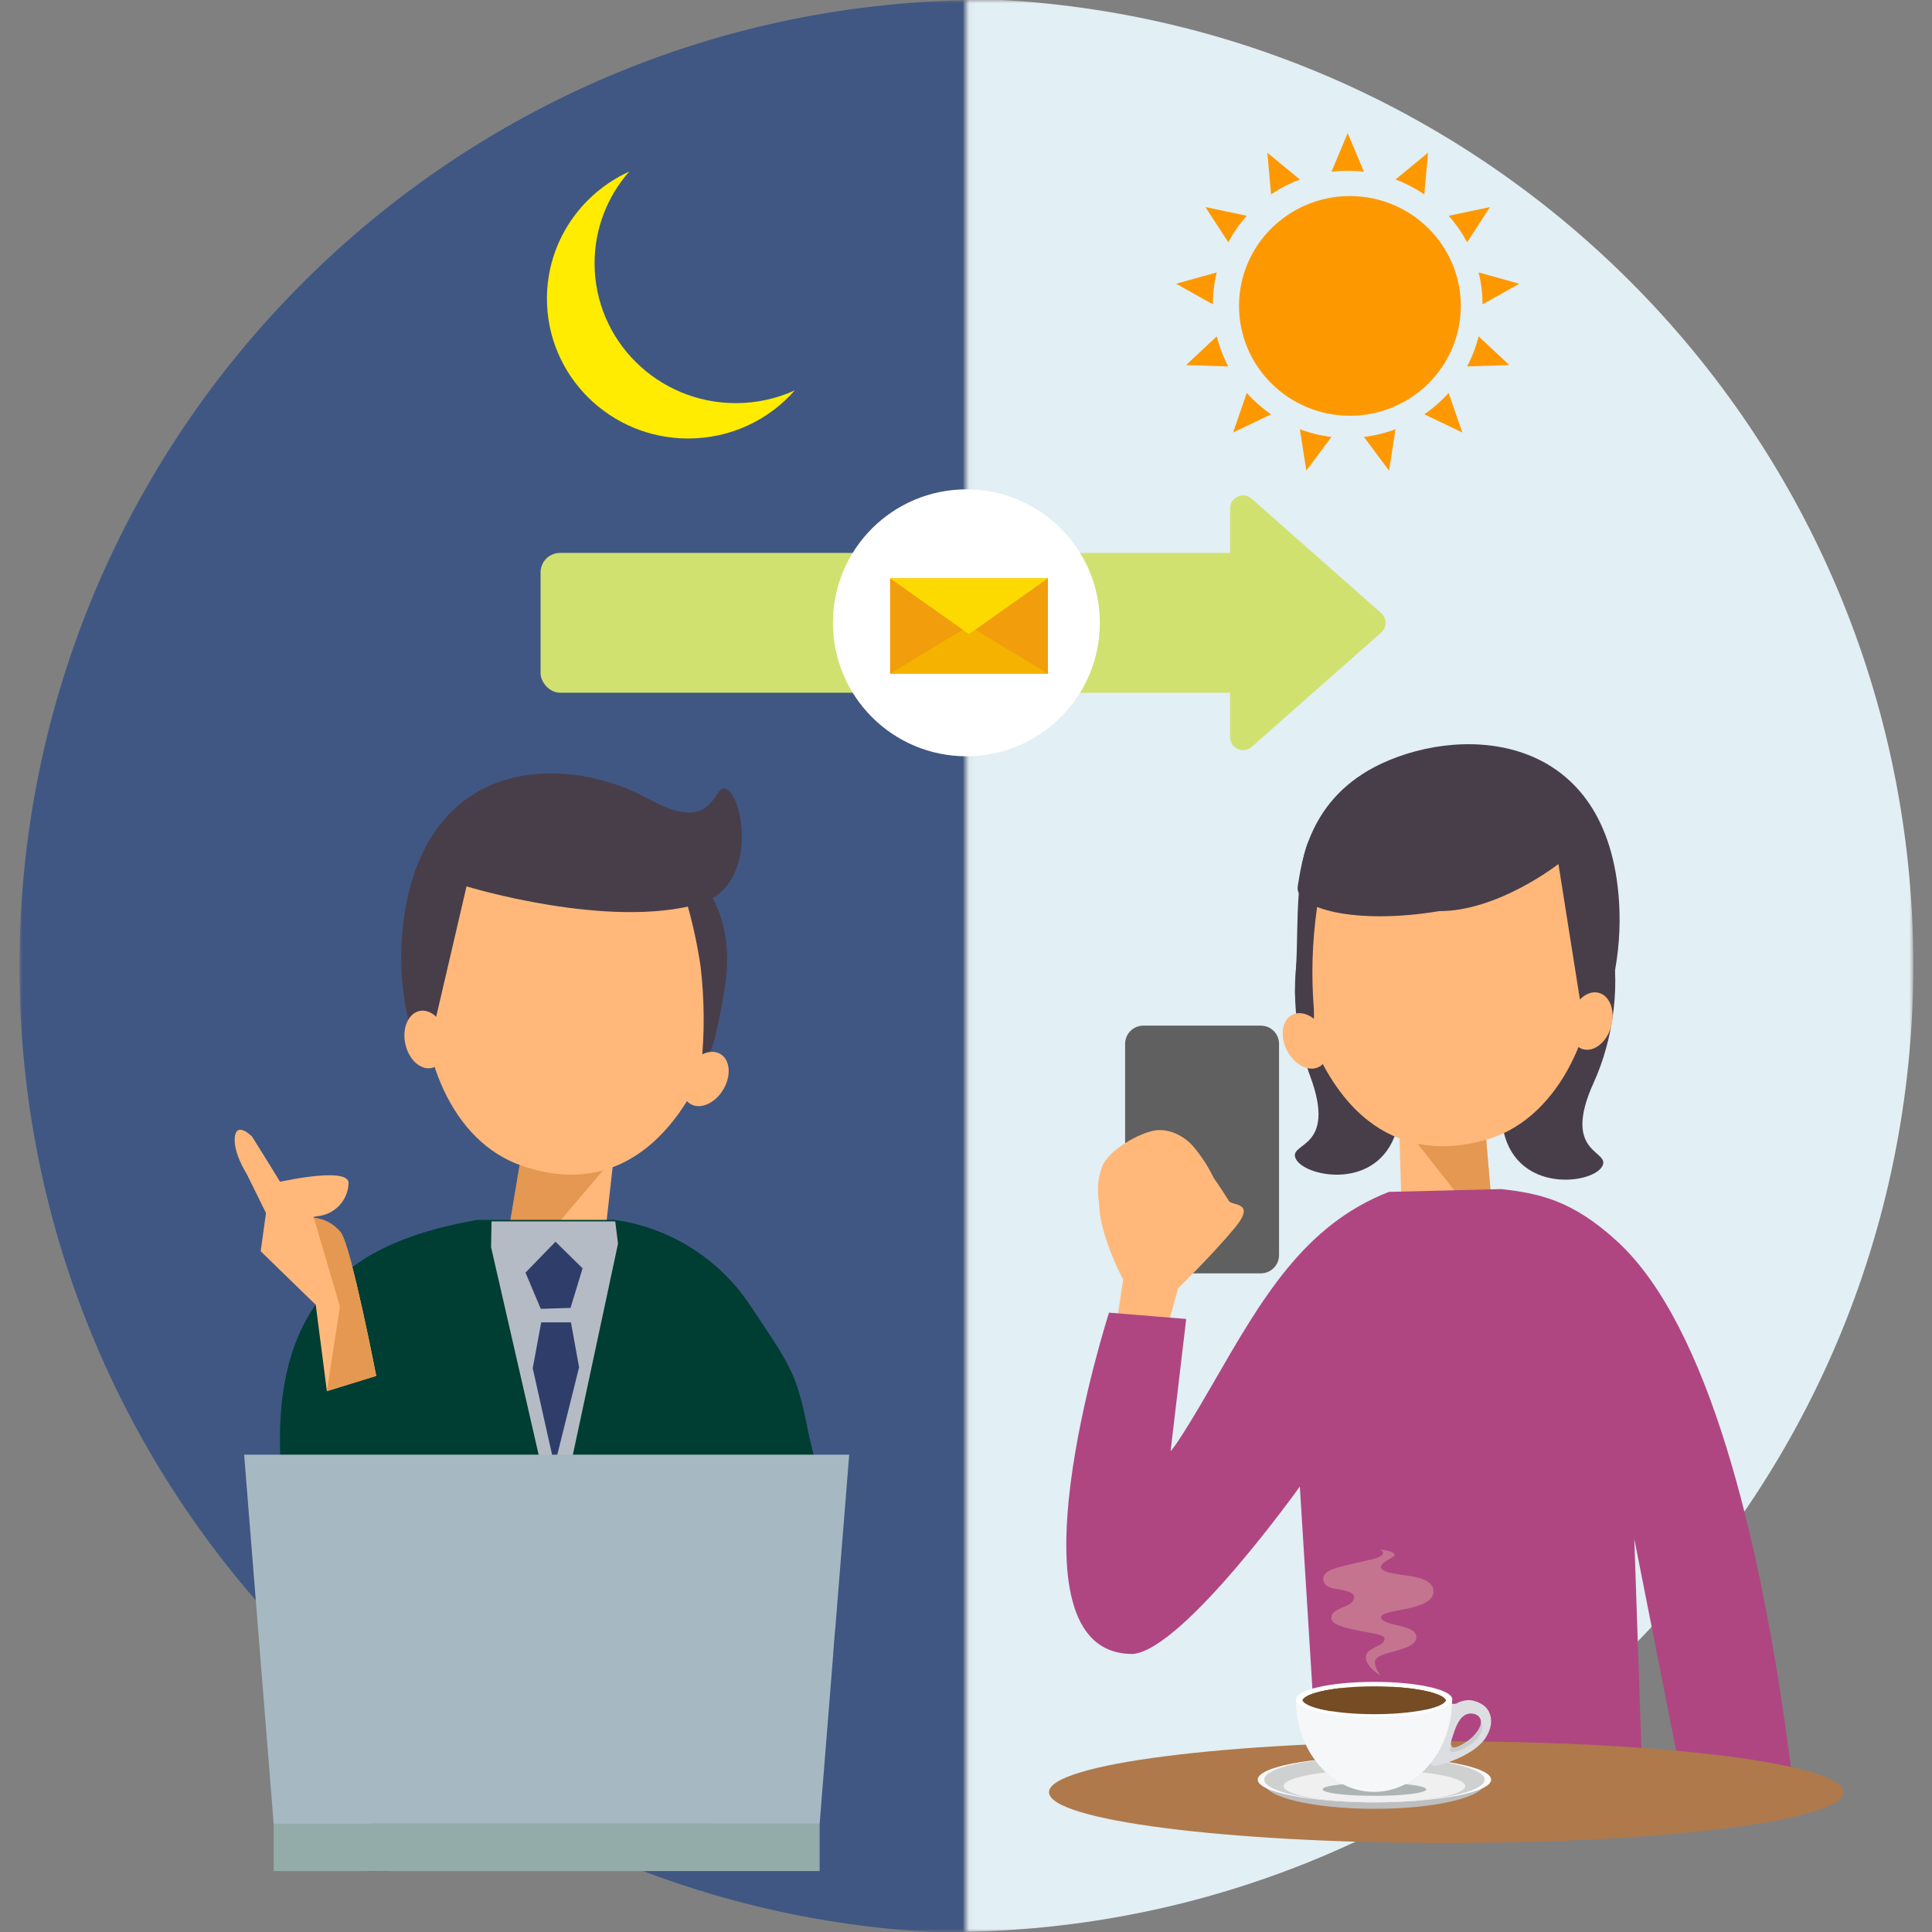 <svg width="298" height="298" viewBox="0 0 298 298" fill="none" xmlns="http://www.w3.org/2000/svg">
<rect x="0" y="0" width="298" height="298" fill="#808080" stroke="none"/>
<mask id="mask0_198_1655" style="mask-type:alpha" maskUnits="userSpaceOnUse" x="3" y="0" width="147" height="298">
<rect x="3" width="146.059" height="298" fill="#D9D9D9"/>
</mask>
<g mask="url(#mask0_198_1655)">
<path d="M152 0C234.29 0 301 66.762 301 149.118C301 231.473 234.29 298.235 152 298.235C69.71 298.235 3 231.473 3 149.118C3 66.762 69.71 0 152 0Z" fill="#405783"/>
</g>
<mask id="mask1_198_1655" style="mask-type:alpha" maskUnits="userSpaceOnUse" x="149" y="0" width="147" height="298">
<rect x="295.119" y="298" width="146.059" height="298" transform="rotate(180 295.119 298)" fill="#D9D9D9"/>
</mask>
<g mask="url(#mask1_198_1655)">
<path d="M146.119 298C63.828 298 -2.881 231.238 -2.881 148.882C-2.881 66.527 63.828 -0.235 146.119 -0.235C228.409 -0.235 295.119 66.526 295.119 148.882C295.119 231.238 228.409 298 146.119 298Z" fill="#E2EFF4"/>
</g>
<path d="M82.247 167.66L76.854 199.508L92.295 199.589L95.325 172.662" fill="#FFB879"/>
<path d="M76.824 199.517L105.529 165.869L83.067 162.192L76.824 199.517Z" fill="#E49851"/>
<path d="M107.049 168.004C97.515 185.174 84.418 181.122 80.584 179.836C69.543 176.133 64.302 162.332 65.296 149.521C66.656 131.985 83.451 121.135 96.641 124.312C109.831 127.489 115.586 152.627 107.049 168.004Z" fill="#FFB879"/>
<path d="M71.961 136.718C71.961 136.718 93.866 143.447 107.933 139.382C116.637 136.867 114.903 123.912 112.339 121.913C109.775 119.914 111.014 129.325 100.088 123.254C87.556 116.291 65.676 116.263 62.26 141.949C61.228 149.716 62.321 157.617 65.423 164.811L71.961 136.718Z" fill="#483E4A"/>
<path d="M66.577 164.727C68.305 164.359 69.287 162.094 68.77 159.667C68.254 157.24 66.435 155.571 64.708 155.938C62.98 156.306 61.998 158.571 62.514 160.998C63.03 163.425 64.849 165.094 66.577 164.727Z" fill="#FFB879"/>
<path d="M109.745 138.288C109.745 138.288 113.228 143.247 111.815 152.187C110.403 161.127 109.465 162.417 109.465 162.417L108.169 164.36C108.699 159.262 108.661 154.121 108.054 149.031C107.514 145.355 106.699 141.724 105.616 138.17L109.745 138.288Z" fill="#483E4A"/>
<path d="M111.55 168.076C112.828 165.949 112.636 163.488 111.122 162.578C109.608 161.668 107.345 162.655 106.067 164.781C104.789 166.908 104.98 169.369 106.494 170.279C108.008 171.189 110.272 170.203 111.55 168.076Z" fill="#FFB879"/>
<path d="M111.916 229.044L110.032 288.412L56.76 288.598L62.194 209.61C62.194 209.61 74.78 253.994 58.705 251.478C44.106 249.196 43.352 226.846 43.352 226.846C41.37 198.478 56.697 191.177 73.611 188.164H94.868C99.02 188.761 103.003 190.217 106.561 192.441C110.119 194.664 113.173 197.606 115.53 201.077C123.735 213.402 122.943 211.415 126.526 230.991" fill="#003D33"/>
<path d="M75.819 188.394H94.899L95.325 191.834L85.813 236.302L75.743 192.361L75.819 188.394Z" fill="#B5BBC4"/>
<path d="M85.684 191.523L81.052 196.295L83.41 201.88L88 201.737L89.86 195.632L85.684 191.523Z" fill="#2F3D6B"/>
<path d="M83.479 203.965L82.17 211.046L85.534 226.086L89.32 210.904L88.065 203.965H83.479Z" fill="#2F3D6B"/>
<path d="M123.167 216.085C124.491 218.741 135.134 259.211 123.407 264.855C112.127 270.285 61.79 259.799 61.79 259.799L62.373 251.033L108.367 249.464L105.982 218.236" fill="#003D33"/>
<path d="M50.418 214.579L48.7 201.258L40.207 192.994L41.654 182.612C41.654 182.612 53.884 179.675 53.765 182.515C53.717 183.781 53.217 184.987 52.355 185.916C51.494 186.845 50.329 187.435 49.07 187.579C46.639 187.9 50.969 187.95 52.567 190.114C54.165 192.277 58.03 212.229 58.03 212.229L50.418 214.579Z" fill="#FFB879"/>
<path d="M50.424 214.574L52.438 201.542L48.407 187.821C49.221 187.896 50.011 188.137 50.728 188.529C51.445 188.922 52.074 189.458 52.575 190.105C54.17 192.27 58.035 212.221 58.035 212.221L50.424 214.574Z" fill="#E49851"/>
<path d="M44.363 184.244C44.375 184.1 38.889 175.327 38.889 175.327C38.889 175.327 36.531 172.909 36.224 175.34C35.917 177.77 38.043 181.047 38.043 181.047L41.274 187.601L44.363 184.244Z" fill="#FFB879"/>
<path d="M126.426 281.303H42.212L37.656 224.372H130.985L126.426 281.303Z" fill="#A6B9C2"/>
<path d="M126.426 281.301H42.213V288.6H126.426V281.301Z" fill="#94ACA9"/>
<g clip-path="url(#clip0_198_1655)">
<path d="M122.592 60.217C118.598 64.764 112.712 67.638 106.147 67.638C94.115 67.638 84.362 57.982 84.362 46.07C84.362 37.373 89.561 29.878 97.052 26.467C93.725 30.254 91.711 35.2 91.711 40.613C91.711 52.525 101.465 62.181 113.496 62.181C116.743 62.181 119.825 61.478 122.592 60.217Z" fill="#FFEC00"/>
</g>
<mask id="mask2_198_1655" style="mask-type:alpha" maskUnits="userSpaceOnUse" x="161" y="111" width="132" height="166">
<rect x="161.802" y="111.75" width="130.375" height="164.684" fill="#D9D9D9"/>
</mask>
<g mask="url(#mask2_198_1655)">
<path d="M176.35 158.198H194.477C196.027 158.198 197.284 159.455 197.284 161.005V193.6C197.284 195.15 196.027 196.406 194.477 196.406H176.35C174.8 196.406 173.543 195.15 173.543 193.6V161.005C173.543 159.455 174.8 158.198 176.35 158.198Z" fill="#606060"/>
<path d="M179.151 208.019L181.709 198.722C181.709 198.722 187.1 193.471 190.489 189.349C193.879 185.227 189.862 186.056 189.523 185.198C188.065 182.855 187.202 181.687 187.202 181.687C186.448 180.118 185.517 178.639 184.427 177.281C182.768 175.1 180.21 174.049 178.18 174.358C175.816 174.716 170.854 177.376 169.935 180.117C169.006 182.891 169.452 184.523 169.562 186.221C169.886 191.19 173.242 197.36 173.242 197.36L171.762 207.165L179.151 208.019Z" fill="#FFB879"/>
<path d="M228.042 161.608L230.572 191.548L216.296 190.427L215.573 165.231" fill="#FFB879"/>
<path d="M212.847 169.024L230.572 191.546L228.042 161.606L212.847 169.024Z" fill="#E49851"/>
<path d="M249.524 191.549C242.438 185.003 237.261 184.087 231.602 183.41L214.242 183.839C201.099 188.961 194.601 200.375 187.053 213.465C181.331 223.39 180.56 223.813 180.56 223.813L182.964 203.442L171.063 202.468C171.063 202.468 153.975 255.393 174.826 255.111C182.712 254.215 200.493 229.287 200.493 229.287L205.065 302.917L254.173 299.178L252.084 237.383L268.953 322.787H280.278C280.278 322.787 277.73 217.62 249.524 191.549Z" fill="#AF4682"/>
<path d="M234.022 136.629C234.022 136.629 228.352 159.589 231.948 174.659C234.175 183.986 245.348 182.655 247.06 180.014C248.773 177.373 240.652 178.32 245.825 166.974C251.758 153.961 251.643 130.767 229.441 126.138C222.777 124.741 215.838 125.606 209.722 128.598L234.022 136.629Z" fill="#483E4A"/>
<path d="M215.946 136.471C215.946 136.471 220.002 159.764 215.364 174.543C212.493 183.689 201.443 181.585 199.919 178.832C198.394 176.079 206.428 177.588 202.058 165.913C197.05 152.522 198.781 129.398 221.245 126.329C227.988 125.398 234.85 126.744 240.742 130.154L215.946 136.471Z" fill="#483E4A"/>
<path d="M203.059 162.176C211.386 180.074 224.811 176.954 228.748 175.939C240.091 173.021 246.335 159.559 246.258 146.643C246.154 128.965 230.096 116.881 216.636 119.119C203.175 121.356 195.6 146.146 203.059 162.176Z" fill="#FFB879"/>
<path d="M240.381 133.269C240.381 133.269 231.074 140.567 222.004 140.533C208.942 142.713 199.56 140.108 200.173 136.65C200.786 133.192 201.75 123.052 213.143 117.752C226.212 111.67 248.153 113.214 249.735 139.214C250.211 147.073 248.546 154.915 244.919 161.905L240.381 133.269Z" fill="#483E4A"/>
<path d="M242.313 156.605C243.001 154.208 244.942 152.662 246.649 153.151C248.356 153.641 249.183 155.981 248.495 158.378C247.808 160.775 245.867 162.322 244.16 161.832C242.452 161.343 241.626 159.003 242.313 156.605Z" fill="#FFB879"/>
<path d="M202.049 129.403C202.049 129.403 200.282 131.56 200.103 143.032C199.923 154.505 199.255 152.957 200.492 156.039C201.728 159.122 202.856 160.143 202.65 155.53C202.244 150.443 202.397 145.328 203.105 140.275C203.605 136.713 204.326 133.185 205.265 129.712L202.049 129.403Z" fill="#483E4A"/>
<path d="M199.319 156.529C200.901 155.723 203.102 156.871 204.234 159.093C205.367 161.316 205.002 163.771 203.42 164.577C201.837 165.384 199.637 164.235 198.504 162.013C197.372 159.791 197.737 157.335 199.319 156.529Z" fill="#FFB879"/>
</g>
<g clip-path="url(#clip1_198_1655)">
<path fill-rule="evenodd" clip-rule="evenodd" d="M207.876 20.536L210.382 26.494C208.717 26.294 207.034 26.294 205.369 26.494L207.876 20.536ZM195.485 23.561L200.5 27.683C198.932 28.272 197.441 29.047 196.06 29.991L195.485 23.561ZM185.933 31.943L192.308 33.284C191.195 34.528 190.239 35.9 189.459 37.371L185.933 31.943ZM181.408 43.763L187.682 42.016C187.28 43.629 187.077 45.284 187.077 46.946L181.408 43.763ZM182.946 56.311L187.681 51.876C188.083 53.49 188.68 55.049 189.459 56.52L182.946 56.311ZM190.196 66.714L192.308 60.608C193.42 61.851 194.68 62.957 196.06 63.901L190.196 66.714ZM201.495 72.588L200.501 66.209C202.069 66.798 203.704 67.197 205.369 67.397L201.495 72.588ZM214.256 72.588L210.382 67.397C212.047 67.197 213.682 66.798 215.251 66.209L214.256 72.588ZM225.555 66.714L219.69 63.901C221.071 62.957 222.331 61.851 223.443 60.608L225.555 66.714ZM232.804 56.311L226.292 56.52C227.071 55.049 227.668 53.49 228.069 51.876L232.804 56.311ZM234.342 43.763L228.674 46.946C228.674 45.284 228.47 43.629 228.069 42.016L234.342 43.763ZM229.817 31.943L226.291 37.371C225.512 35.9 224.555 34.528 223.443 33.284L229.817 31.943ZM220.266 23.561L219.69 29.991C218.31 29.047 216.819 28.272 215.251 27.683L220.266 23.561Z" fill="#FE9800"/>
<path fill-rule="evenodd" clip-rule="evenodd" d="M208.217 30.241C217.657 30.241 225.321 37.833 225.321 47.184C225.321 56.535 217.657 64.126 208.217 64.126C198.777 64.126 191.113 56.535 191.113 47.184C191.113 37.833 198.777 30.241 208.217 30.241Z" fill="#FE9800"/>
</g>
<rect x="83.381" y="85.283" width="114.691" height="21.566" rx="3" fill="#D1E170"/>
<path d="M213.039 94.567C213.941 95.363 213.941 96.769 213.039 97.565L193.064 115.203C191.773 116.343 189.74 115.427 189.74 113.704L189.74 78.428C189.74 76.705 191.773 75.788 193.064 76.929L213.039 94.567Z" fill="#D1E170"/>
<path d="M223.069 284.276C256.906 284.276 284.336 280.765 284.336 276.434C284.336 272.103 256.906 268.592 223.069 268.592C189.233 268.592 161.803 272.103 161.803 276.434C161.803 280.765 189.233 284.276 223.069 284.276Z" fill="#AF794B"/>
<circle cx="149.059" cy="96.066" r="20.585" fill="white"/>
<g clip-path="url(#clip2_198_1655)">
<path d="M161.634 89.204H137.296V103.908H161.634V89.204Z" fill="#F19D0C"/>
<path d="M161.634 103.908L149.464 96.556L137.296 103.908H161.634Z" fill="#F5B300"/>
<path d="M161.634 89.204L149.464 97.809L137.296 89.204H161.634Z" fill="#FCDA00"/>
</g>
<path d="M212 279C221.389 279 229 277.209 229 275C229 272.791 221.389 271 212 271C202.611 271 195 272.791 195 275C195 277.209 202.611 279 212 279Z" fill="#BDBEC0"/>
<path d="M211.948 277.158C216.314 277.158 219.853 275.645 219.853 273.778C219.853 271.912 216.314 270.398 211.948 270.398C207.582 270.398 204.043 271.912 204.043 273.778C204.043 275.645 207.582 277.158 211.948 277.158Z" fill="#CBCDCC"/>
<path d="M212 278C221.941 278 230 276.433 230 274.5C230 272.567 221.941 271 212 271C202.059 271 194 272.567 194 274.5C194 276.433 202.059 278 212 278Z" fill="#FAFAFA"/>
<path d="M212 278C221.389 278 229 276.433 229 274.5C229 272.567 221.389 271 212 271C202.611 271 195 272.567 195 274.5C195 276.433 202.611 278 212 278Z" fill="#CFD1D0"/>
<path d="M212 278C219.732 278 226 276.881 226 275.5C226 274.119 219.732 273 212 273C204.268 273 198 274.119 198 275.5C198 276.881 204.268 278 212 278Z" fill="#F0F0F0"/>
<path d="M212 277C216.418 277 220 276.552 220 276C220 275.448 216.418 275 212 275C207.582 275 204 275.448 204 276C204 276.552 207.582 277 212 277Z" fill="#AEB4B4"/>
<path d="M228.973 263.146C228.508 262.794 227.221 261.95 225.719 262.337C224.217 262.724 225.178 262.916 223.431 262.759C222.07 262.637 220.355 271.517 220.355 271.517C220.355 271.517 220.606 272.255 221.178 272.361C221.75 272.466 227.324 270.884 229.131 268.07C230.939 265.256 229.437 263.497 228.972 263.146L228.973 263.146ZM227.549 267.488C227.163 267.95 226.705 268.354 226.194 268.68C225.675 269.012 225.149 269.351 224.55 269.528C224.435 269.562 224.314 269.591 224.194 269.575C223.906 269.536 223.769 269.216 223.787 268.962C223.796 268.822 223.82 268.678 223.853 268.533C223.945 268.125 224.108 267.706 224.229 267.333C224.41 266.773 224.626 266.222 224.909 265.703C225.225 265.124 225.702 264.554 226.369 264.367C227.032 264.181 227.932 264.371 228.274 265.006C228.742 265.873 228.099 266.829 227.549 267.488L227.549 267.488Z" fill="#DDDEE2"/>
<path d="M228.427 265.485C228.512 266.211 228 266.949 227.549 267.488C227.163 267.95 226.705 268.354 226.194 268.68C225.676 269.011 225.149 269.35 224.55 269.527C224.435 269.562 224.314 269.591 224.194 269.575C224.019 269.551 223.899 269.423 223.837 269.269C223.671 269.596 223.546 269.992 223.785 270.172C224.229 270.505 227.192 269.421 228.197 267.686C228.861 266.54 228.648 265.833 228.427 265.485H228.427Z" fill="#CBCCCE"/>
<path d="M223.976 262.176C223.976 266.756 222.139 270.829 219.287 273.428C217.252 275.283 214.699 276.387 211.928 276.387C209.979 276.387 208.138 275.841 206.509 274.871C202.577 272.531 199.88 267.725 199.88 262.176H223.976H223.976Z" fill="#F6F7F9"/>
<path d="M211.96 264.822C218.614 264.822 224.008 263.612 224.008 262.119C224.008 260.627 218.614 259.417 211.96 259.417C205.307 259.417 199.913 260.627 199.913 262.119C199.913 263.612 205.307 264.822 211.96 264.822Z" fill="#FEFFFF"/>
<path d="M223.024 262.272C222.492 263.468 217.747 264.404 211.973 264.404C206.199 264.404 201.374 263.452 200.91 262.241C201.442 261.045 206.186 260.109 211.961 260.109C217.735 260.109 222.56 261.061 223.024 262.272Z" fill="#754C24"/>
<path d="M207.014 260.355C203.665 260.71 201.278 261.413 200.91 262.241C201.18 262.947 202.916 263.565 205.471 263.957C201.277 262.509 203.497 261.244 207.014 260.355Z" fill="#754C24"/>
<path d="M221.001 261.816C221.494 262.506 221.063 263.047 219.721 263.735C221.553 263.356 222.769 262.844 223.024 262.272C222.628 261.24 219.099 260.396 214.46 260.17C217.912 260.587 220.488 261.096 221.001 261.816L221.001 261.816Z" fill="#754C24"/>
<path opacity="0.3" d="M212.949 258.432C212.949 258.432 211.011 257.378 210.697 255.922C210.587 255.414 210.8 254.891 211.233 254.592C211.605 254.335 212.222 254.042 212.949 253.623C213.387 253.37 213.749 252.895 213.448 252.509C212.774 251.647 205.247 251.491 205.344 249.496C205.419 247.937 208.313 248.014 208.769 246.749C209.101 245.829 208.449 245.447 206.083 245.087C203.94 244.76 204.053 243.67 204.151 243.216C204.423 241.969 207 241.594 211.395 240.574C214.594 239.831 212.844 239 212.844 239C212.844 239 214.956 239.178 215.107 239.802C215.211 240.231 212.602 241.049 213.055 241.91C213.508 242.771 216.873 242.904 218.503 243.29C220.133 243.676 221 244.33 221.099 245.279C221.446 248.62 212.783 248.085 213.025 249.481C213.266 250.876 218.358 250.492 218.458 252.45C218.578 254.825 212.3 254.558 212.089 256.25C211.963 257.263 212.949 258.432 212.949 258.432L212.949 258.432Z" fill="#F4E0AD"/>
<defs>
<clipPath id="clip0_198_1655">
<rect width="38.23" height="41.171" fill="white" transform="translate(84.362 26.467)"/>
</clipPath>
<clipPath id="clip1_198_1655">
<rect width="52.934" height="52.052" fill="white" transform="translate(181.408 20.536)"/>
</clipPath>
<clipPath id="clip2_198_1655">
<rect width="24.338" height="14.704" fill="white" transform="translate(137.296 89.204)"/>
</clipPath>
</defs>
</svg>
